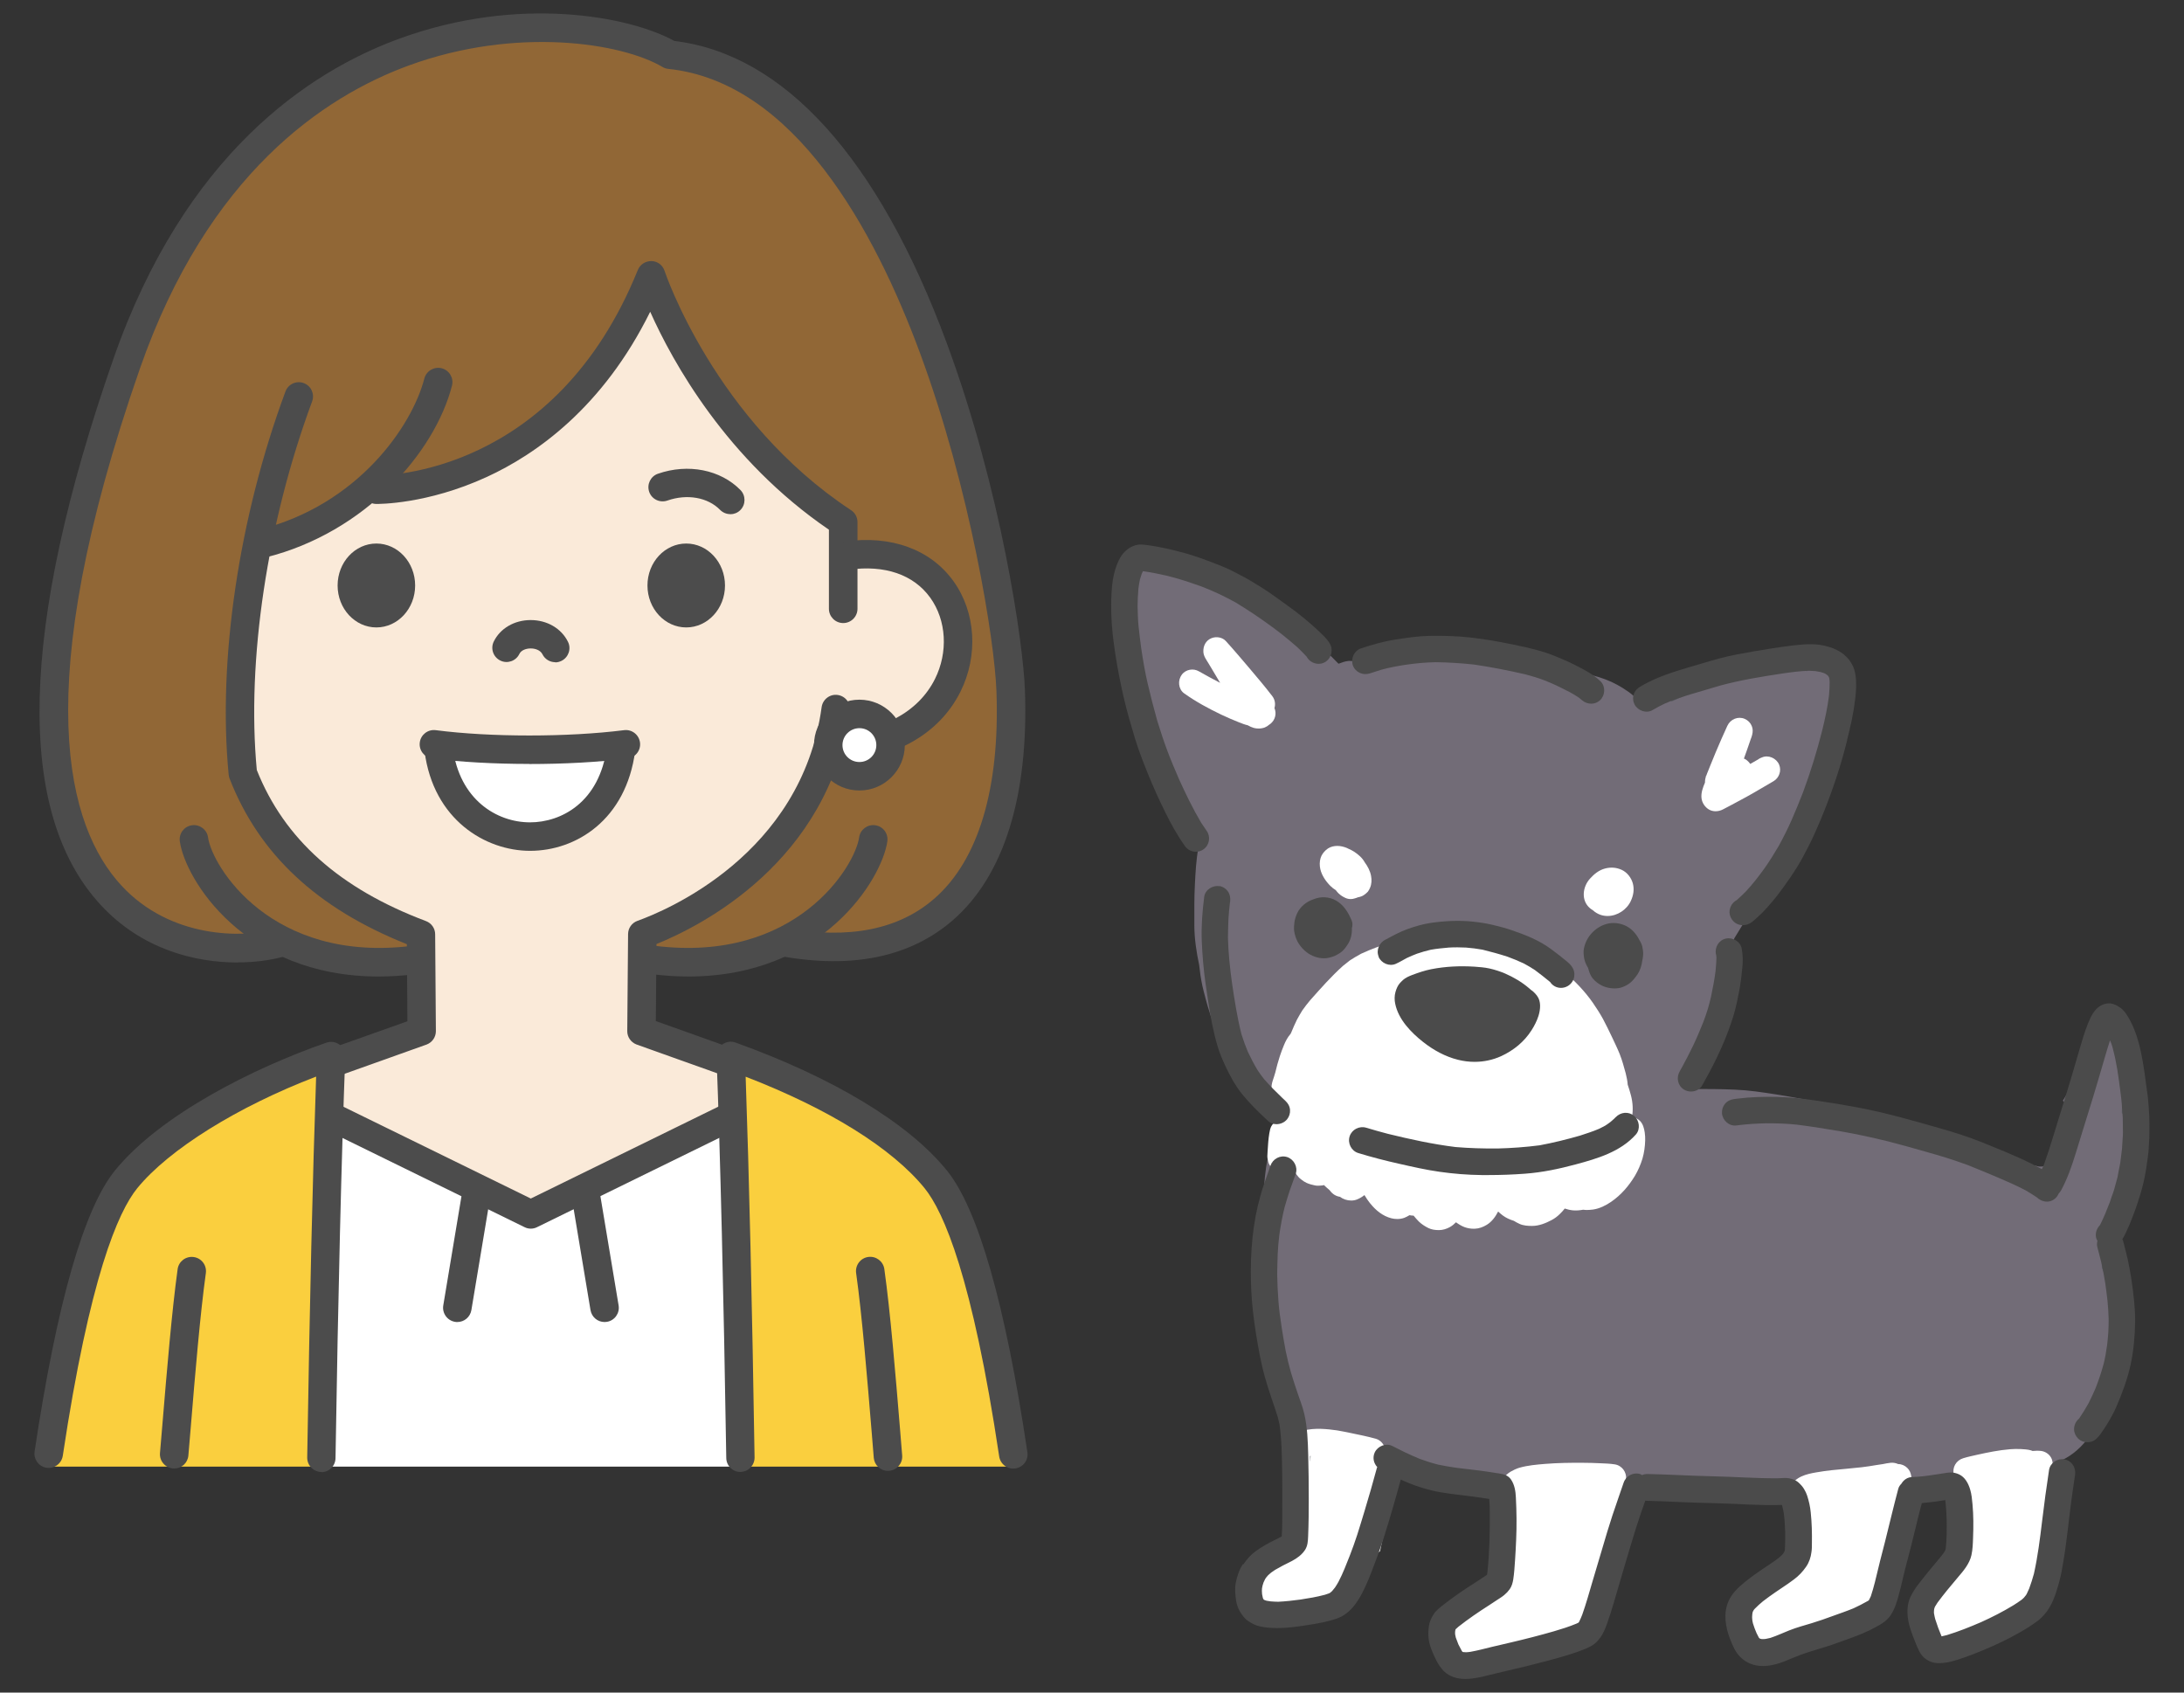 <?xml version="1.0" encoding="UTF-8"?><svg id="_レイヤー_23" xmlns="http://www.w3.org/2000/svg" width="240" height="186" viewBox="0 0 240 186"><rect x="0" y="0" width="240" height="186" fill="#333333" stroke="none"/><defs><style>.cls-1{fill:#faead9;}.cls-2{fill:#5a5c62;}.cls-3{fill:#fff;}.cls-4{fill:#4c4c4c;}.cls-5{fill:#916736;}.cls-6{fill:#facf3e;}.cls-7{fill:#4b4b4b;}.cls-8{fill:#726c77;}</style></defs><path class="cls-1" d="M80.42,116.88l-9.76-3.39-.08-10.7c10.91-4.33,17.43-11.68,20.88-20.57,20.87-.91,15.91-24.64,1.2-20.9v-3.85s-14.07-8.32-21.09-26.7c-7.41,18.03-21.68,22.73-30.89,23.16-2.09,1.7-5.82,4.43-12.09,6-3.22,12.78-1.91,25.04-1.91,25.04,2.46,7.69,9.94,14.48,19.72,17.74v10.61l-9.98,3.48.09,5.91,21.83,10.69,22.26-10.69-.17-5.83Z"/><path class="cls-5" d="M70.3,105.17l-.02-2.51c11.2-3.83,17.54-11,20.88-20.44,20.48-.12,16.48-24.47,1.44-21.08v-3.68s-14.35-8.5-21.04-26.67c-7.37,17.68-23.49,23.82-30.8,22.79-2.09,1.7-6.13,4.96-12.39,6.52-2.87,8.48-1.59,25.03-1.59,25.03,2.26,7.74,9.96,14.39,19.48,17.65v2.64s-8.69,1.5-15.34-1.76c-8.87,2.48-39.15.02-16.91-63.74C28.7-2.25,64.49.82,73.41,6.11c27.64,2.87,37.34,59.73,37.7,69.89.74,20.47-7.57,30.36-25.23,27.64-8.09,3.62-15.58,1.54-15.58,1.54Z"/><path class="cls-3" d="M81.37,161.17h-45.93c.18-14.02.43-27.12.8-38.59l22.17,10.88,22.18-10.96c.37,11.49.61,24.62.78,38.67Z"/><path class="cls-6" d="M36.48,116.14c-.47,12.68-.81,27.99-1.06,45.03H5.47c2.18-15.92,5-27.2,8.49-31.48,4.33-5.32,13.57-10.43,22.52-13.55Z"/><path class="cls-6" d="M111.4,161.17h-29.95c-.26-17.03-.59-32.35-1.07-45.03,8.95,3.11,18.19,8.23,22.52,13.55,3.49,4.28,6.31,15.56,8.49,31.48Z"/><path class="cls-3" d="M48.34,81.73c4.79,1.06,15.48.76,19.74.08-.61,13.61-19.16,13.55-19.74-.08Z"/><path class="cls-4" d="M41.59,107.31c-14.76,0-21.25-10.72-21.83-14.85-.12-.86.47-1.65,1.33-1.77.85-.12,1.65.47,1.77,1.33.45,3.19,6.93,13.84,22.42,11.92.86-.11,1.64.5,1.75,1.36s-.5,1.64-1.36,1.75c-1.42.18-2.78.26-4.07.26Z"/><path class="cls-4" d="M92.66,68.47c-.86,0-1.57-.7-1.57-1.57v-8.69c-11.25-7.68-17.18-18.44-19.64-23.95-5.18,10.49-12.5,15.65-17.97,18.16-6.58,3.02-11.92,2.96-12.14,2.96-.86-.01-1.55-.73-1.54-1.59.01-.86.73-1.54,1.59-1.54.81.01,19.59-.02,28.7-22.58.25-.61.85-.99,1.51-.98.66.02,1.23.45,1.43,1.08.05.16,5.52,16.44,20.5,26.3.44.29.7.78.7,1.31v9.52c0,.86-.7,1.57-1.57,1.57Z"/><path class="cls-4" d="M26.09,105.77c-4.6,0-10.49-1.41-15.03-6.33-9.4-10.18-8.93-30.36,1.39-59.97C20.29,16.99,33.87,7.91,43.88,4.25c13.16-4.81,25.34-2.45,30.22.25,12.08,1.44,22.43,12.91,29.93,33.18,5.99,16.17,8.41,32.98,8.6,38.16.42,11.68-2.32,20.42-7.93,25.29-4.65,4.03-10.99,5.36-18.86,3.95-.85-.15-1.42-.97-1.26-1.82.15-.85.96-1.42,1.82-1.26,6.89,1.24,12.36.15,16.25-3.23,4.87-4.22,7.24-12.11,6.85-22.81-.2-5.59-2.88-22.25-8.41-37.19-4.97-13.44-13.81-29.76-27.65-31.2-.22-.02-.44-.09-.64-.21-4.49-2.66-16.09-4.47-27.86-.17-9.38,3.43-22.12,11.98-29.56,33.3-12.35,35.41-7.93,50.44-2.05,56.81,5.44,5.9,13.39,5.75,16.84,4.85.84-.22,1.69.28,1.91,1.12.22.84-.28,1.69-1.12,1.91-1.28.34-2.98.58-4.89.58Z"/><path class="cls-4" d="M75.67,107.31c-1.29,0-2.65-.08-4.07-.26-.86-.11-1.47-.89-1.36-1.75.11-.86.89-1.47,1.75-1.36,15.49,1.92,21.97-8.74,22.42-11.92.12-.86.92-1.45,1.77-1.33.86.12,1.45.91,1.33,1.77-.59,4.12-7.08,14.85-21.84,14.85Z"/><path class="cls-4" d="M28.84,61.3c-.7,0-1.34-.47-1.52-1.19-.21-.84.3-1.69,1.14-1.9,10.9-2.72,16.83-11.42,18.17-16.61.22-.84,1.07-1.34,1.91-1.13.84.22,1.34,1.07,1.13,1.91-1.88,7.31-9.5,16.13-20.44,18.87-.13.03-.25.05-.38.05Z"/><path class="cls-4" d="M36.58,118.37c-.63,0-1.22-.38-1.46-1-.31-.81.09-1.71.89-2.02.25-.1,1.98-.71,4.79-1.71,1.37-.49,2.96-1.05,3.97-1.41l-.06-8.47c-9.88-3.94-16.25-9.9-19.48-18.2-.05-.13-.09-.27-.1-.42-1.22-12.53,1.11-28.28,6.24-42.12.3-.81,1.2-1.22,2.01-.92.81.3,1.22,1.2.92,2.01-4.94,13.34-7.21,28.47-6.08,40.51,3.02,7.6,9.11,13.03,18.59,16.6.61.23,1.01.81,1.01,1.45l.08,10.64c0,.65-.39,1.23-1,1.47-.26.1-2.09.75-5.07,1.81-2.1.75-4.48,1.59-4.71,1.68-.19.07-.38.11-.57.11Z"/><path class="cls-4" d="M80.08,118.31c-.19,0-.38-.03-.57-.11-.22-.09-2.61-.94-4.72-1.69-3.15-1.12-4.66-1.66-4.87-1.74-.6-.24-1-.82-.99-1.47l.09-10.65c0-.66.42-1.24,1.04-1.46,2.99-1.07,18.02-7.23,20.23-23.48.12-.86.91-1.46,1.76-1.34.86.12,1.46.91,1.34,1.76-2.26,16.6-16.44,23.67-21.25,25.61l-.07,8.47c.97.35,2.47.88,3.77,1.34,3.12,1.11,4.61,1.64,4.81,1.72.8.32,1.2,1.22.89,2.03-.24.62-.83.99-1.46.99Z"/><path class="cls-4" d="M91.59,83.69c-.85,0-1.55-.68-1.56-1.54-.02-.86.67-1.58,1.54-1.59,5.26-.1,9.33-2.26,11.17-5.94,1.47-2.94,1.27-6.45-.51-8.93-1.83-2.55-5.01-3.64-8.95-3.08-.85.12-1.65-.47-1.77-1.33-.12-.86.47-1.65,1.33-1.77,5.07-.72,9.42.86,11.93,4.35,2.46,3.41,2.76,8.18.77,12.16-2.38,4.76-7.45,7.55-13.91,7.67,0,0-.02,0-.03,0Z"/><path class="cls-3" d="M97.87,81.88c0,1.89-1.53,3.42-3.42,3.42s-3.42-1.53-3.42-3.42,1.53-3.42,3.42-3.42,3.42,1.53,3.42,3.42Z"/><path class="cls-4" d="M94.44,86.87c-2.75,0-4.99-2.24-4.99-4.99s2.24-4.99,4.99-4.99,4.99,2.24,4.99,4.99-2.24,4.99-4.99,4.99ZM94.44,80.02c-1.02,0-1.86.83-1.86,1.86s.83,1.86,1.86,1.86,1.86-.83,1.86-1.86-.83-1.86-1.86-1.86Z"/><path class="cls-4" d="M19.14,161.37s-.09,0-.13,0c-.86-.07-1.5-.83-1.43-1.69l.26-3.07c.49-5.9,1.05-12.58,1.68-17.14.12-.86.91-1.45,1.77-1.33.86.12,1.45.91,1.33,1.77-.62,4.48-1.18,11.11-1.66,16.97l-.26,3.07c-.07.82-.75,1.43-1.56,1.43Z"/><path class="cls-4" d="M58.34,135.02c-.24,0-.47-.05-.69-.16l-22-10.78c-.78-.38-1.1-1.32-.72-2.09.38-.78,1.32-1.1,2.09-.72l21.31,10.44,21.31-10.44c.78-.38,1.71-.06,2.09.72.38.78.06,1.71-.72,2.09l-22,10.78c-.22.11-.45.16-.69.16Z"/><path class="cls-4" d="M50.26,145.28c-.09,0-.17,0-.26-.02-.85-.14-1.43-.95-1.29-1.8l2-12c.14-.85.95-1.43,1.8-1.29.85.14,1.43.95,1.29,1.8l-2,12c-.13.77-.79,1.31-1.54,1.31Z"/><path class="cls-4" d="M66.43,145.28c-.75,0-1.41-.54-1.54-1.31l-2-12c-.14-.85.43-1.66,1.29-1.8.85-.14,1.66.43,1.8,1.29l2,12c.14.85-.43,1.66-1.29,1.8-.09.01-.17.02-.26.02Z"/><path class="cls-4" d="M35.33,161.76s-.02,0-.03,0c-.86-.01-1.55-.73-1.54-1.59.27-16.89.6-30.95.98-41.86-8.6,3.29-16.17,7.99-19.66,12.27-2.1,2.58-5.23,9.78-8.18,29.4-.13.85-.92,1.44-1.78,1.32-.85-.13-1.44-.93-1.32-1.78,2.45-16.32,5.43-26.72,8.85-30.91,4.99-6.13,15.27-11.27,23.22-14.03.49-.17,1.03-.09,1.44.22.42.31.65.8.63,1.32-.42,11.19-.78,26.03-1.07,44.12-.01.86-.71,1.54-1.56,1.54Z"/><path class="cls-4" d="M81.37,161.76c-.85,0-1.55-.68-1.56-1.54-.29-18.13-.65-32.97-1.07-44.12-.02-.52.22-1.01.64-1.32.42-.31.96-.39,1.45-.21,10.74,3.86,18.98,8.84,23.2,14.03,3.44,4.22,6.43,14.65,8.87,30.99.13.86-.46,1.65-1.32,1.78-.85.13-1.65-.46-1.78-1.32-2.94-19.66-6.09-26.88-8.2-29.48-3.59-4.41-10.53-8.72-19.66-12.25.38,10.87.71,24.93.98,41.84.01.86-.68,1.58-1.54,1.59,0,0-.02,0-.03,0Z"/><path class="cls-4" d="M97.58,161.64c-.81,0-1.49-.62-1.56-1.43l-.23-2.82c-.5-6.03-1.06-12.87-1.71-17.49-.12-.86.48-1.65,1.33-1.77.86-.12,1.65.48,1.77,1.33.66,4.7,1.23,11.59,1.73,17.66l.23,2.82c.07.86-.57,1.62-1.43,1.69-.04,0-.09,0-.13,0Z"/><path class="cls-4" d="M80.25,56.5c-.41,0-.81-.16-1.12-.47-1.35-1.38-3.63-1.78-5.8-1.02-.82.28-1.71-.15-1.99-.96-.28-.82.15-1.71.96-1.99,3.31-1.15,6.87-.45,9.07,1.79.6.62.59,1.61-.02,2.21-.3.3-.7.45-1.09.45Z"/><path class="cls-4" d="M45.62,64.34c0,2.55-1.91,4.61-4.26,4.61s-4.26-2.06-4.26-4.61,1.91-4.61,4.26-4.61,4.26,2.06,4.26,4.61Z"/><path class="cls-4" d="M71.15,64.34c0,2.55,1.91,4.61,4.26,4.61s4.26-2.06,4.26-4.61-1.91-4.61-4.26-4.61-4.26,2.06-4.26,4.61Z"/><path class="cls-4" d="M61.01,72.77c-.57,0-1.13-.32-1.4-.87-.24-.48-.85-.65-1.31-.64-.43,0-1.02.16-1.23.61-.38.78-1.32,1.1-2.09.72-.78-.38-1.1-1.32-.72-2.09.71-1.45,2.26-2.35,4.03-2.36h.02c1.8,0,3.37.91,4.1,2.38.39.77.07,1.71-.7,2.1-.22.11-.46.17-.7.17Z"/><path class="cls-4" d="M58.17,83.95c-3.79,0-7.57-.2-10.69-.61-.86-.11-1.46-.9-1.35-1.75.11-.86.9-1.46,1.75-1.35,6.01.78,14.52.78,20.7,0,.86-.11,1.64.5,1.75,1.36.11.86-.5,1.64-1.36,1.75-3.21.41-7.02.61-10.81.61Z"/><path class="cls-4" d="M58.26,93.5h-.01c-4.9,0-10.62-3.42-11.59-10.91-.11-.86.49-1.64,1.35-1.75.85-.11,1.64.49,1.75,1.35.73,5.65,4.79,8.18,8.49,8.18h0c3.39,0,7.63-2.16,8.44-8.26.11-.86.9-1.46,1.76-1.35.86.11,1.46.9,1.35,1.76-1,7.59-6.51,10.98-11.54,10.98Z"/><path class="cls-2" d="M161.08,183.31c.69,0,1.4-.17,2.25-.38.7-.17,1.4-.35,2.1-.51,1.48-.34,2.95-.7,4.42-1.09,1.34-.36,2.73-.73,4.01-1.27.17-.07.34-.15.5-.24.17-.09.32-.24.51-.48.29-.37.49-.88.65-1.34.24-.69.47-1.38.68-2.08l.1-.32c.4-1.39.81-2.78,1.22-4.17l.27-.92c.3-1,.6-2.01.91-3.01.29-.9.59-1.79.9-2.68l.11-.31c.17-.49.63-.82,1.14-.82.04,0,.07,0,.11,0,.04,0,.07,0,.11.02,1.15.03,2.3.08,3.45.13h.14c1.35.07,2.71.1,4.06.14.84.02,1.68.06,2.52.1,1.15.05,2.34.11,3.49.11.36,0,.73,0,1.1-.02.01,0,.03,0,.04,0,.5,0,.95.31,1.13.78l.06.18c.1.38.16.67.21.97.09.68.14,1.35.16,2.21,0,.68.01,1.35-.03,2.01,0,.03-.01.12-.02.15,0,.05-.02.11-.03.16-.02.08-.04.15-.06.22-.02.05-.08.18-.1.23-.08.15-.14.24-.2.32-.12.15-.19.24-.26.32-.16.16-.28.27-.41.38-.51.41-1.03.75-1.55,1.09l-.49.32c-.53.36-1.16.8-1.76,1.29-.69.57-1.21,1.07-1.46,1.68-.36.85-.28,1.92.22,3.2.13.33.26.65.43.96.25.48.63.84,1.1,1.05.28.12.61.18.97.18s.75-.06,1.17-.17c.46-.12.91-.32,1.4-.52l.19-.08c.68-.29,1.34-.53,2.02-.74l.59-.18c.91-.28,1.77-.54,2.63-.85l.72-.26c.83-.3,1.61-.58,2.35-.93.4-.19.79-.4,1.18-.62.29-.17.51-.34.7-.57.08-.1.19-.29.26-.43.08-.16.17-.32.22-.49.32-.91.53-1.84.77-2.83l.23-.94c.11-.45.58-2.25.7-2.71l.65-2.64c.17-.67.34-1.34.52-2.01.13-.49.56-.85,1.07-.9.78-.07,1.59-.17,2.49-.32.07-.01.13-.02.19-.02.27,0,.52.09.74.25.27.2.44.5.47.84l-.02-.12c.12.86.16,1.58.18,2.43,0,1.01,0,2.07-.1,3.12-.02.15-.04.25-.05.35,0,.06-.03.14-.05.19-.02.05-.04.1-.06.14-.02.03-.08.16-.09.19-.07.11-.14.22-.21.33-.33.45-.65.82-.96,1.19-.17.2-.34.4-.51.61-.47.58-.94,1.16-1.39,1.75-.28.36-.51.73-.7,1.11-.19.39-.26.96-.18,1.6.09.74.4,1.54.7,2.31.16.4.3.72.45,1.02.18.35.53.58.94.61.07,0,.13,0,.19,0,.7,0,1.48-.26,2.17-.5,1.24-.43,2.56-.97,4.15-1.72.56-.26,1.15-.57,1.9-1,.69-.39,1.27-.76,1.77-1.13.43-.31.79-.72,1.07-1.2.23-.39.44-.87.6-1.4.27-.86.45-1.51.57-2.13.34-1.8.57-3.67.78-5.49.13-1.11.27-2.22.43-3.33.09-.59.18-1.19.27-1.78.02-.11-.03-.24-.13-.29-.02,0-.03,0-.05,0-.56,0-1.06-.39-1.18-.94-.13-.55.14-1.11.64-1.36.74-.36,1.43-.92,2.05-1.65.23-.27.57-.43.92-.43.06,0,.12,0,.19.01l.12.02s.14-.05.37-.36c.24-.32.46-.66.67-1.01.4-.64.72-1.25.97-1.83.72-1.65,1.19-3.04,1.48-4.35.3-1.38.46-2.87.48-4.55.02-1.47-.19-2.98-.39-4.4-.11-.72-.24-1.44-.4-2.15-.08-.37-.18-.74-.28-1.11-.06-.25-.13-.49-.19-.74-.02-.05-.05-.1-.06-.12-.14-.35-.12-.74.07-1.07.02-.04.06-.09.08-.13.17-.29.35-.7.55-1.14l.11-.26c.1-.22.19-.46.27-.69l.15-.38c.14-.36.27-.72.39-1.09.5-1.46.85-2.92,1.02-4.36l.06-.46c.04-.26.08-.52.09-.77l.08-1.41c.02-.27.01-.54,0-.81v-.51c0-.29,0-.59-.02-.88l-.04-.54c-.03-.52-.07-1.04-.13-1.56-.1-.83-.21-1.66-.33-2.49-.23-1.55-.48-3.05-1.03-4.45-.11-.29-.23-.57-.38-.84-.29-.55-.51-.95-.83-1.14-.2-.12-.33-.19-.43-.2,0,0,0,0-.01,0-.11,0-.21.03-.29.07-.38.2-.65.71-.92,1.41-.35.86-.62,1.8-.88,2.71l-.72,2.5c-.22.77-.45,1.51-.68,2.24l-.16.51c-.02.08-.05.15-.09.22,0,.09-.03.18-.06.28,0,0-.71,2.32-.87,2.85-.42,1.37-.85,2.8-1.35,4.18-.02.04-.07.16-.09.2-.17.34-.49.61-.86.69-.21.04-.41.07-.6.07s-.39-.02-.57-.07c-.18,0-.37-.05-.54-.14l-.21-.11c-.41-.22-.83-.44-1.25-.63-1.25-.56-2.62-1.13-4.32-1.81-1.22-.49-2.59-.94-4.31-1.44l-.45-.13c-1.36-.39-2.71-.78-4.08-1.14-1.24-.32-2.86-.73-4.49-1.03-1.4-.26-2.88-.5-4.4-.73-.55-.08-1.11-.15-1.66-.21l-.69-.13c-1.49-.28-2.99-.52-4.46-.71-1.38-.18-2.77-.23-4.45-.25h-1.66c-.53,0-.99-.34-1.15-.84-.16-.5.02-1.05.44-1.36,1.21-2.07,2.12-3.97,2.8-5.79.19-.52.38-1.03.53-1.55.14-.46.27-.93.36-1.4l.09-.45c.09-.4.17-.8.24-1.21.1-.61.18-1.26.26-2.12.06-.61.04-1.16-.06-1.7,0,0-.04-.05-.13-.09-.49-.22-.78-.74-.7-1.28,0,0,.02-.13.02-.14.03-.16.09-.33.17-.47l.9-1.46c.22-.36.61-.58,1.04-.58.01,0,.03,0,.05,0,.22-.05.48-.28.63-.43l.18-.17c.28-.24.54-.51.79-.78.51-.55.96-1.08,1.35-1.61.87-1.16,1.78-2.42,2.52-3.79.36-.67.72-1.34,1.04-2.03.33-.71.64-1.44.95-2.17.57-1.36,1.11-2.8,1.6-4.29.41-1.21.79-2.54,1.2-4.17.32-1.27.68-2.77.86-4.3.09-.74.16-1.61.04-2.4-.08-.54-.32-.99-.71-1.37-.4-.39-.97-.65-1.77-.84-.38-.09-.81-.13-1.3-.13-.62,0-1.26.07-1.91.15-.74.09-1.47.19-2.2.31-1.25.2-2.49.41-3.73.64-1.23.23-2.42.58-3.64.94l-.95.28c-2.02.59-3.92,1.15-5.62,2.17-.08.05-.12.09-.14.12,0,.04,0,.07,0,.09-.07.43-.37.8-.78.95-.14.05-.28.07-.42.07-.29,0-.57-.1-.79-.29-.51-.44-1.05-.81-1.59-1.11-.7-.38-1.47-.68-2.37-.91-.14-.04-.27-.1-.39-.18-.52-.37-1.12-.68-1.74-1-.69-.36-1.42-.67-2.1-.95-1.42-.59-2.96-.93-4.42-1.23-1.27-.26-2.95-.58-4.65-.77-1.13-.12-2.29-.18-3.57-.18-.3,0-.6,0-.9.01-1.17.02-2.37.21-3.53.39-1.32.21-2.59.6-3.56.92-.05.02-.11.12-.11.23,0,.35-.15.69-.41.92-.22.2-.51.3-.8.3-.05,0-.11,0-.17-.01l-.18-.03c-.17.01-.42.11-.72.23-.14.06-.3.08-.44.08-.32,0-.63-.13-.87-.36l-.71-.72s-.15-.13-.17-.15c-.35-.34-.47-.86-.29-1.32.03-.08.05-.15.04-.19,0-.03-.06-.11-.16-.25-.15-.22-.4-.46-.64-.68l-.14-.13c-.26-.25-.52-.5-.79-.73-.67-.58-1.19-1.01-1.7-1.39-.71-.53-1.42-1.05-2.14-1.56-.53-.38-1.07-.76-1.63-1.1l-1.2-.73c-.21-.13-.44-.25-.66-.37l-.36-.19c-.53-.28-1.15-.61-1.78-.86-1.41-.57-2.93-1.16-4.47-1.55-.76-.2-1.46-.37-2.16-.5-.34-.06-.67-.12-1.01-.17l-.14-.02c-.25-.04-.51-.08-.77-.08-.14,0-.24.02-.32.05-.14.06-.21.09-.28.13-.12.08-.21.16-.31.24-.15.13-.31.37-.44.65-.32.68-.53,1.49-.63,2.48-.1,1-.09,2-.07,2.85.04,1.54.25,3.06.47,4.48.22,1.45.51,2.93.88,4.51.34,1.47.76,2.91,1.17,4.26.41,1.36.94,2.69,1.49,4.04.5,1.23,1.08,2.51,1.78,3.93.73,1.49,1.4,2.64,2.11,3.62.07.09.18.1.21.1.07-.01.14-.02.21-.02.32,0,.63.12.86.34.28.27.42.65.36,1.04-.19,1.21-.27,2.43-.32,3.47-.07,1.51-.06,3.08-.05,4.47,0,1.21.17,2.5.5,4.05.01.04.02.09.02.14.07.76.18,1.47.32,2.15.06.29.14.58.21.86l.09.35c.16.62.32,1.14.49,1.67.02.05.03.11.04.16l.06.37c.05.27.09.55.15.82.17.82.35,1.56.56,2.26.19.62.45,1.28.79,2.02.6,1.29,1.14,2.19,1.75,2.94.84,1.03,1.81,1.96,2.73,2.81.43.1.79.41.91.84.12.42.02.87-.29,1.19-.18.57-.23,1.14-.26,1.62l-.08,1.12c.03.16.04.43,0,.6-.06.23-.1.47-.14.71-.08.55-.13,1.1-.17,1.65,0,.1-.03.2-.06.3l-.09.27c-.23.69-.43,1.41-.62,2.19-.33,1.38-.54,2.83-.65,4.45-.1,1.39-.11,2.86-.04,4.5.06,1.33.21,2.76.49,4.51.24,1.55.52,3.2.97,4.8.24.85.53,1.69.81,2.53.2.6.41,1.21.6,1.81.09.34.16.65.22.95.26,1.8.28,3.54.31,5.23,0,0,0,.45,0,.47.01,1.2.02,2.4,0,3.6v.59c0,.9-.01,1.79-.07,2.69-.02.41-.26.79-.62.99-.28.15-.56.3-.84.44-.34.17-.69.34-1.01.54-.3.18-.6.37-.88.57-.37.27-.73.65-1.05,1.13-.27.41-.47.95-.6,1.6-.1.49-.04,1.04.05,1.56.06.42.27.83.62,1.25.11.13.37.27.61.4.1.06.34.16.81.23.41.06.83.09,1.29.09.97,0,1.96-.13,2.89-.28.66-.1,1.32-.2,1.97-.35.33-.07.66-.15.98-.25.16-.05.32-.11.48-.17.24-.1.48-.26.78-.53.36-.32.67-.79.94-1.24.18-.3.33-.61.48-.93l.1-.2c.19-.4.35-.82.52-1.23l.09-.24c.29-.73.56-1.47.83-2.22.02-.05.03-.09.06-.13.01-.05.03-.11.04-.14l.1-.28c.1-.27.19-.55.28-.82.62-1.94,1.23-4.04,1.88-6.41.09-.34.33-.63.65-.78.16-.08.34-.12.52-.12s.34.04.5.11l.23.1c.13.06.26.12.4.18,1.21.5,2.32.83,3.41,1.01.8.14,1.61.23,2.41.33l1.05.13c.43.06.86.12,1.28.19l.6.09c.56.08.98.54,1.03,1.1.04.48.05.97.06,1.45.02,2.7-.06,4.86-.27,6.82-.02.14-.03.25-.05.36-.05.32-.23.6-.49.78-.12.08-.51.35-.51.35-.31.21-.61.41-.92.61l-.14.09c-.54.35-1.07.69-1.59,1.06-.56.4-1.12.8-1.65,1.22-.32.26-.62.49-.73.69-.19.31-.29.56-.32.77-.06.37-.07.67-.05.97.05.68.38,1.42.74,2.12.2.39.4.68.61.88.42.41,1.04.5,1.48.5h.02Z"/><path class="cls-8" d="M123.73,70.15c-.04-.31-.08-.62-.1-.94-.01-.28,0-.56.03-.84.06-.58.53-1.05,1.08-1.19-.11-.38-.21-.76-.32-1.14-.1-.36-.2-.72-.29-1.08-.1-.4-.21-.82-.16-1.23.1-.7.64-1.28,1.31-1.47.86-.24,1.79-.08,2.63.2,1.05.36,2.02.85,2.96,1.42.37.04.74.11,1.11.19.8.16,1.58.41,2.35.69,1.55.55,3.02,1.26,4.46,2.06,1.35.75,2.66,1.6,3.95,2.46,1.29.86,2.53,1.83,3.63,2.93.24.24.48.49.72.73.37-.14.73-.28,1.13-.31.41-.03.8.07,1.11.31.12-.02.24-.03.36-.05.33-.04.66-.08.98-.11,0,0,.01,0,.02,0,.19-.04.39-.07.58-.11.44-.14.9-.25,1.35-.33.05-.06.11-.11.17-.16.28-.21.58-.31.91-.4.53-.14,1.06-.23,1.59-.34,1.86-.38,3.81-.36,5.69-.15,2.08.24,4.16.73,6.06,1.62.27.13.53.27.8.41,1,.32,1.99.64,2.99.96.27-.35.69-.58,1.14-.57.45,0,.87.08,1.29.19.04,0,.09.01.13.02.55.08,1.1.17,1.64.3.93.24,1.84.57,2.68,1.03.86.47,1.69,1.03,2.36,1.75.02,0,.05-.01.07-.02.24-.11.49-.22.74-.31.73-.26,1.61-.45,2.33-.03.2.12.35.27.49.45.49-.22.98-.44,1.48-.63,0,0,.01,0,.02,0,.14-.34.41-.64.77-.8,1.01-.45,2.05-.82,3.09-1.18.13-.04.25-.08.38-.12.21-.42.62-.73,1.12-.82.64-.12,1.3-.13,1.96-.17.41-.02.83-.06,1.25-.04.46.02.93.03,1.39.12.27.06.53.16.77.29.53-.18,1.09-.36,1.66-.27.31.05.67.11.94.29,0,0,.01,0,.02.01.27-.32.7-.51,1.12-.52.93-.01,1.85.72,2.2,1.56.41.97.3,2.02.06,3.02-.32,1.39-.84,2.72-1.4,4.03-.77,1.81-1.58,3.6-2.35,5.4-.59,1.39-1.12,2.8-1.67,4.21-.28.72-.56,1.44-.85,2.15-.29.73-.58,1.46-.91,2.17-.35.73-.68,1.47-1.08,2.17-.38.68-.77,1.35-1.17,2.02-.41.68-.82,1.36-1.24,2.03-.2.32-.4.65-.6.98-.03.05-.06.1-.09.15-.14.97-.35,1.93-.54,2.88-.16.82-.38,1.62-.58,2.43-.11.45-.28.89-.42,1.32-.13.39-.29.77-.44,1.15-.13.33-.3.65-.46.97-.2.4-.4.79-.63,1.17-.1.16-.24.29-.38.4-.21.8-.42,1.61-.65,2.41-.36,1.27-.73,2.54-1.14,3.81,1-.01,2-.01,3,0,1.53.02,3.07.06,4.59.26,1.52.2,3.03.44,4.53.72.81.15,1.63.31,2.43.48.75.16,1.48.35,2.21.55,1.5.41,2.98.9,4.44,1.41,1.42.5,2.84,1.02,4.25,1.55,1.53.58,3.05,1.17,4.54,1.83.66.29,1.31.61,1.96.92.87.42,1.74.87,2.64,1.21.2.06.39.12.59.17.05,0,.11.02.16.02.02,0,.04,0,.05,0,.03-.03.06-.06.09-.09.1-.12.2-.24.29-.36.09.06.18.12.27.18.19.12.42.18.63.23.13.03.26.05.38.05.38,0,.75-.14,1.03-.42.1-.1.17-.2.24-.31.06.03.13.05.2.07.69.19,1.45-.17,1.73-.84.27-.65.48-1.33.71-1.99.2-.58.4-1.16.59-1.74.12-.31.26-.62.3-.95.03-.14.04-.27.05-.41,0-.19-.05-.37-.1-.56-.07-.28-.23-.52-.44-.7.11-.18.21-.35.32-.53.26-.46.51-.93.75-1.4.33-.76.63-1.52.92-2.29.13-.39.26-.78.39-1.17.1-.29.22-.58.36-.85.1-.2.2-.39.34-.57.16-.22.34-.38.56-.55.66-.49,1.53-.35,2.04.26.26.31.39.65.44,1.05.02.16.04.32.05.48.25,2.3.37,4.62.31,6.93.26.19.48.45.57.77.03.11.07.23.09.35.11.21.18.45.19.7.01.24.02.47.02.71,0,.12.02.24.02.36.04.76.05,1.52,0,2.28-.09,1.49-.39,2.97-.77,4.42-.3,1.15-.69,2.28-1.12,3.38-.23.58-.46,1.15-.69,1.73-.14.41-.29.82-.58,1.15,0,.05.02.1.02.16.03.34.05.68.06,1.01.31.71.58,1.44.82,2.18,1.02,3.19,1.23,6.61.35,9.85-.22.8-.48,1.58-.8,2.34-.11.26-.21.55-.34.81-.03.09-.08.17-.12.25.03.25.01.5-.06.77-.12.43-.33.85-.54,1.24-.22.39-.45.76-.72,1.12-.78,1.07-1.77,1.99-2.98,2.56-1.26.6-2.61,1.02-3.97,1.33-1.38.31-2.78.57-4.18.78-.67.1-1.35.15-2.02.19-.34.02-.68.04-1.02.06-.22,0-.44.03-.67.03s-.47-.02-.69-.09c-.38-.13-.71-.37-.89-.71-.25.03-.5.06-.75.08-.11.01-.22.01-.33.02,0,.01,0,.03-.01.04-.12.29-.34.49-.57.69-.24.22-.63.32-.93.42-.38.14-.77.27-1.16.37-.94.25-1.89.39-2.85.55-.62.1-1.25.14-1.87.21-.26.03-.52.04-.78.06-.35.02-.71.06-1.06.07-.79.03-1.57.05-2.36.05-.73,0-1.46-.03-2.19-.08-1.59-.1-3.18-.19-4.78-.23-1.58-.04-3.16-.18-4.69-.56-1.55-.39-3.05-.94-4.54-1.5,0,0,0,0,0,0-.13,0-.27,0-.4,0-.17.4-.52.76-.95.85-.76.16-1.51.3-2.28.38-.78.09-1.57.15-2.35.2-.78.04-1.56.07-2.34.07-.85,0-1.7-.03-2.55-.08-1.9-.13-3.77-.45-5.65-.76-.49-.08-.98-.17-1.46-.25-.66-.06-1.33-.12-1.99-.19-1.04-.12-2.12-.19-3.14-.45-.32-.08-.58-.29-.77-.54-.84-.11-1.68-.26-2.51-.47-.7-.18-1.39-.38-2.08-.59-.25-.08-.51-.16-.76-.24,0,.17-.03.34-.1.51-.2.5-.56.82-1.08.97-.16.04-.33.06-.5.06-.23,0-.46-.03-.68-.04-.49-.04-.98-.08-1.47-.13-1-.12-1.99-.34-2.94-.66-.55-.19-1.09-.38-1.62-.62-.48-.22-.96-.47-1.41-.74-.43-.26-.87-.53-1.29-.82-.24-.16-.47-.33-.69-.5-.13-.1-.24-.21-.33-.34-.32-.24-.62-.5-.91-.78-.57-.55-.55-1.51,0-2.06.04-.04.09-.06.14-.09-.58-1.28-1.09-2.59-1.54-3.92-.32-.93-.61-1.86-.88-2.8-.73-.08-1.28-.68-1.3-1.42-.06-1.73-.1-3.45-.12-5.18-.19-1.34-.3-2.71-.29-4.07,0-1.58.09-3.18.37-4.74.14-.79.32-1.57.5-2.35.05-.74.12-1.48.23-2.22.18-1.15.57-2.28.99-3.37.04-.15.07-.29.11-.44.11-.4.23-.78.36-1.17-.46-.4-.92-.8-1.37-1.23-.49-.47-.95-.97-1.39-1.48-.06-.07-.11-.14-.17-.21-.49-.07-.93-.38-1.16-.86-.42-.91-.84-1.83-1.24-2.75-1.2-2.22-2.16-4.59-2.8-7.04-.01-.03-.01-.06-.02-.09-.11-.42-.23-.84-.32-1.27-.16-.75-.27-1.51-.35-2.28-.3-1.42-.52-2.85-.53-4.3,0-1.51-.02-3.03.06-4.54.07-1.37.14-2.72.39-4.07.08-.41.17-.81.27-1.21-.26-.44-.51-.88-.76-1.32-.23-.41-.46-.81-.67-1.23-.31-.61-.61-1.23-.92-1.84-.33-.67-.61-1.35-.9-2.04-.28-.66-.55-1.32-.8-1.99-.11-.29-.22-.57-.33-.86,0-.01-.01-.03-.02-.04-.15-.31-.29-.63-.44-.95-.27-.6-.54-1.2-.8-1.81-.23-.54-.43-1.08-.63-1.63-.18-.48-.36-.95-.51-1.44-.2-.68-.41-1.36-.61-2.03-.07-.23-.11-.47-.16-.7-.01-.05-.02-.1-.04-.16-.29-.86-.57-1.73-.84-2.6-.12-.39-.05-.79.15-1.12Z"/><path class="cls-7" d="M162.56,109.19c.18.03.36.05.54.09.33.09.66.2.98.31.24.1.47.2.7.32.32.18.64.38.94.59.17.13.35.26.51.4,0,0,0,.01,0,.02-.06.13-.12.26-.18.39-.12.21-.24.41-.37.6-.11.15-.23.3-.36.44-.12.11-.23.22-.36.33-.17.14-.35.26-.54.39-.16.09-.32.18-.49.27-.22.1-.44.18-.66.26-.2.05-.39.1-.59.14-.14.02-.28.03-.41.04-.26,0-.52-.01-.78-.04-.17-.02-.33-.05-.49-.09-.23-.06-.46-.13-.69-.21-.31-.13-.62-.27-.92-.42-.3-.17-.59-.35-.87-.55-.33-.25-.64-.51-.96-.78-.26-.25-.51-.51-.75-.79-.1-.14-.21-.28-.3-.43-.08-.15-.17-.3-.24-.45-.02-.05-.04-.1-.06-.15.26-.1.52-.19.78-.28.42-.12.84-.22,1.27-.31.67-.1,1.35-.16,2.03-.19.76,0,1.51.03,2.26.1Z"/><path class="cls-7" d="M161.21,114.52c.24-.06.45-.17.64-.34.07.03.14.06.21.08.47.15.99.04,1.39-.25.07-.05.13-.1.19-.16.09.04.17.07.26.1.59.21,1.2-.04,1.56-.49h0c.39.09.77.09,1.13-.11.34-.18.57-.49.7-.85.14-.41.17-.82.08-1.25-.11-.48-.18-.99-.37-1.45-.15-.38-.32-.73-.64-1-.31-.26-.69-.34-1.09-.32-.2,0-.38.07-.55.16-.26-.08-.54-.1-.8-.04-.27.07-.51.2-.69.39-.06-.03-.12-.07-.19-.1-.35-.19-.77-.18-1.13-.03-.01-.02-.02-.03-.03-.05-.14-.21-.36-.35-.57-.48-.59-.39-1.34-.24-1.8.22-.58-.24-1.29-.08-1.69.42-.01.02-.03.04-.05.06-.03-.02-.06-.04-.1-.06-.21-.25-.5-.42-.83-.46-.56-.06-1.14,0-1.58.41-.4.38-.58.95-.45,1.48.14.63.72,1.09,1.36,1.12.04,0,.07,0,.1,0,.05.03.09.06.13.09.13.11.26.22.39.34.22.23.43.46.64.69.1.13.21.25.32.37.13.14.28.23.43.33.36.24.78.28,1.16.16.14.21.29.42.47.6.3.29.67.46,1.07.46.11,0,.22-.01.33-.04Z"/><path class="cls-3" d="M212.79,173c.36-.36.75-.69,1.13-1.03.1-.09.19-.19.29-.28.12-.26.23-.53.33-.8.05-.17.09-.34.13-.51.04-.25.07-.5.1-.74.05-.8.06-1.6.08-2.4.01-.45.03-.9.09-1.34.04-.32.1-.65.19-.96-.07-.82-.14-1.63-.2-2.45-.1-.14-.17-.29-.22-.45-.21-.78.26-1.56,1.02-1.79.52-.16,1.05-.27,1.58-.39.57-.13,1.13-.24,1.71-.35.62-.11,1.24-.2,1.86-.25.4-.03.79-.04,1.18-.02.36.02.76.04,1.11.14.07.02.13.05.19.07.32-.03.64-.04.96,0,.44.07.83.32,1.06.71.2.35.23.73.15,1.12-.06.25-.17.46-.31.63.35.23.61.6.66,1.03.05.37.07.73.04,1.1-.02.24-.04.48-.08.72-.05.31-.1.61-.15.92-.08.5-.19,1-.32,1.48-.06.24-.13.47-.19.7-.01.32-.04.67-.13.97-.08.25-.17.46-.31.66-.06.4-.13.81-.19,1.21-.05.27-.1.54-.15.81-.07.37-.13.74-.22,1.1-.21.83-.41,1.67-.71,2.48-.32.89-.74,1.74-1.46,2.38-.56.5-1.16.93-1.83,1.27-.73.37-1.46.75-2.22,1.04-.74.28-1.48.55-2.23.79-.32.1-.65.21-.98.3-.36.1-.76.21-1.15.21-.24,0-.47-.04-.69-.14-.4-.18-.73-.41-.97-.78-.19-.29-.33-.63-.38-.98-.29-.3-.52-.69-.6-1.07-.24-1.09.01-2.29.5-3.29.33-.68.8-1.29,1.33-1.82Z"/><path class="cls-3" d="M192,174.55c.65-.51,1.31-1,2-1.47.64-.43,1.32-.81,1.96-1.23.08-.05.15-.11.23-.17l.14-.13s.07-.09.11-.14c.02-.03.04-.07.06-.1.08-.18.16-.37.23-.56.05-.17.1-.33.14-.5.02-.16.04-.31.06-.47.04-.83,0-1.67-.04-2.5-.05-.53-.1-1.06-.16-1.6-.08-.75-.26-1.57.04-2.28.48-1.12,1.76-1.42,2.84-1.6.53-.09,1.06-.17,1.6-.23,1.12-.12,2.24-.2,3.36-.33.54-.06,1.08-.15,1.62-.24.24-.04.49-.07.73-.11.28-.06.55-.11.83-.14.29-.03.58.02.84.14.38,0,.74.16,1.01.43.24.23.36.52.42.84.11.55-.1,1.13-.24,1.66-.19.73-.38,1.47-.59,2.2-.42,1.53-.83,3.06-1.3,4.57-.26.82-.52,1.64-.81,2.45-.26.71-.59,1.43-1.01,2.06-.63.95-1.36,1.86-2.34,2.48-.8.51-1.69.84-2.57,1.19-.7.28-1.41.52-2.12.76-.76.27-1.52.54-2.29.76-.74.21-1.49.41-2.25.54-.39.07-.79.13-1.18.16-.37.04-.75.08-1.12.08-.11,0-.22,0-.33-.01-.14,0-.27-.02-.41-.05-.22-1-.43-1.99-.65-2.99-.07-.38-.13-.75-.3-1.09-.1-.21-.24-.39-.4-.53.24-.32.51-.63.8-.91.35-.33.71-.65,1.09-.95Z"/><path class="cls-3" d="M158.65,180.03c.18-.55.44-1.1.76-1.59.33-.5.68-.99,1.1-1.42.17-.18.35-.35.52-.53.65-.65,1.38-1.24,2.08-1.84.35-.31.7-.61,1.02-.95.05-.06.1-.11.15-.18.07-.11.13-.22.19-.33.03-.06.05-.13.08-.19.06-.19.11-.37.16-.56.07-.36.11-.71.14-1.07.06-1.1,0-2.2-.06-3.3-.05-.69-.11-1.39-.15-2.08-.04-.66-.08-1.31-.02-1.97.05-.53.21-1.14.56-1.56.24-.28.5-.55.83-.74.31-.18.63-.33.97-.43.92-.26,1.87-.34,2.83-.42,1.38-.11,2.76-.13,4.14-.12.63,0,1.26.02,1.89.05.53.02,1.07.04,1.59.12.79.11,1.35.85,1.25,1.64,0,.03-.01.07-.02.1,0,0,0,0,.01,0,.5.29.79.88.71,1.45-.16,1.14-.47,2.23-.77,3.34-.16.61-.33,1.23-.49,1.84-.4,1.51-.82,3.01-1.26,4.51-.2.69-.41,1.38-.62,2.06-.26.82-.5,1.65-.79,2.45-.14.39-.32.75-.59,1.07-.26.32-.6.54-.95.75-.63.36-1.37.56-2.08.72-.78.17-1.57.34-2.36.51-1.5.32-3,.58-4.5.85-.91.2-1.81.46-2.7.72-.24.07-.49.15-.73.21-.38.09-.74.16-1.13.17-.02,0-.03,0-.05,0-.23,0-.51-.07-.72-.16-.24-.1-.46-.28-.65-.46-.28-.28-.5-.72-.53-1.12-.02-.27-.05-.55,0-.82.05-.25.1-.5.18-.75Z"/><path class="cls-3" d="M137.65,173.52c.05-.19.1-.38.15-.57.06-.16.12-.31.19-.46.04-.08.09-.15.13-.23.07-.09.14-.18.21-.27.2-.21.41-.41.63-.6.4-.31.79-.61,1.2-.9.43-.32.83-.64,1.18-1.05.3-.35.48-.89.48-1.34,0-.28-.03-.52-.12-.79-.07-.22-.17-.42-.28-.62-.08-.14-.16-.28-.24-.41.06-.4.09-.8.12-1.2,0-.63,0-1.26-.03-1.89-.07-.96-.17-1.91-.23-2.87-.02-.38,0-.83.11-1.2.07-.21.14-.43.26-.61.13-.2.27-.37.43-.54.35-.37.91-.65,1.41-.77.63-.15,1.26-.2,1.91-.18.6.02,1.19.08,1.78.17.5.08,1,.19,1.5.29.91.19,1.82.37,2.72.62.51.14.89.55,1.02,1.04.52.1.99.47,1.15,1.03.22.8.03,1.64-.09,2.45-.14.94-.32,1.87-.52,2.8-.16.77-.33,1.55-.49,2.32-.19.91-.38,1.82-.58,2.73-.19.12-.36.29-.47.49-.72,1.27-1.37,2.58-2.09,3.86-.34.61-.69,1.21-1.03,1.82-.06.11-.13.22-.19.33-.32-.04-.64-.02-.97,0-.62.05-1.23.15-1.84.25-.88.15-1.75.32-2.63.5-1.45.29-2.92.5-4.4.62.34-.35.44-.82.46-1.29.02-.55-.21-1.07-.48-1.53,0,0,0,0,0-.01,0,0,0,0,0,0-.12-.2-.26-.38-.42-.55-.01-.1-.02-.19-.03-.28,0-.11,0-.23,0-.34.02-.27.06-.54.11-.81ZM146.6,175.42c.16-.15.31-.31.46-.47.14-.17.27-.34.39-.51.06-.09.11-.19.17-.29-.21.12-.44.19-.7.19h-.05c0,.1-.02.21-.04.31-.03.19-.1.37-.16.55-.03.1-.1.18-.15.27.02-.02.05-.04.08-.06ZM143.96,160.44c0,.06.01.12.02.18.01-.21.02-.42.04-.63-.02,0-.04.01-.06.02,0,0,0,0,0,0,0,.14,0,.29.01.43ZM143.95,160.01s0,0,0,0c0,0,0,0,0,0h0ZM143.32,169.64c.02-.18.03-.37.04-.55-.1.21-.21.42-.33.63.09-.03.19-.06.29-.08Z"/><path class="cls-3" d="M150.57,132.25c-.23-.29-.44-.6-.63-.92-.24.19-.5.35-.79.47-.21.09-.44.13-.67.13-.44,0-.89-.15-1.23-.41,0,0,0,0,0,0-.41-.06-.78-.27-1.06-.63-.02-.03-.05-.06-.08-.1-.21-.18-.42-.36-.62-.56-.06.01-.11.03-.17.04-.26.02-.54.06-.81,0-.32-.07-.62-.14-.93-.28-.23-.11-.43-.24-.62-.4-.37-.28-.62-.68-.8-1.1-.21.08-.43.13-.66.14-.07,0-.14,0-.2,0-.17.07-.35.1-.54.1-.13,0-.26-.02-.38-.05-.47-.13-.9-.53-1.02-1.02-.05-.22-.1-.44-.09-.66,0-.12.02-.25.02-.37.02-.25.03-.5.05-.76.04-.61.1-1.2.24-1.79.09-.35.32-.65.63-.84-.08-.65-.1-1.3-.1-1.96h0c0-.12.04-.23.07-.34,0,0,0,0-.01-.01-.1-.17-.15-.34-.18-.52-.06-.08-.12-.18-.16-.28-.13-.3-.12-.6-.08-.92.04-.29.16-.6.25-.88.05-.15.09-.3.14-.46.14-.61.31-1.21.5-1.8.13-.41.29-.81.45-1.21.18-.44.41-.88.72-1.23.02-.04.04-.09.07-.13.2-.48.4-.96.63-1.42.19-.36.39-.7.6-1.04.26-.38.55-.74.87-1.13l.02-.02c1.13-1.27,2.29-2.59,3.57-3.74.24-.2.49-.4.77-.61.38-.25.79-.49,1.25-.74.54-.25,1.08-.47,1.66-.69.04-.01.09-.02.14-.04,1.17-.57,2.41-1.05,3.68-1.36,1.49-.36,3.03-.58,4.56-.54,1.51.04,3.03.15,4.52.47.75.16,1.47.37,2.18.66.69.29,1.36.63,2,1,1.28.75,2.5,1.59,3.62,2.55,1.15.99,2.2,2.08,3.07,3.32.4.58.79,1.18,1.13,1.8.35.65.67,1.32.99,1.99.29.62.59,1.23.85,1.87.27.69.47,1.41.66,2.12.1.41.19.83.22,1.25.13.39.26.79.36,1.19.2.78.25,1.59.11,2.37.32.04.62.17.86.4.35.35.47.82.54,1.29.04.28.06.58.05.87-.02.68-.11,1.35-.3,2.01-.2.65-.48,1.3-.83,1.89-.68,1.12-1.52,2.1-2.61,2.85-.58.4-1.28.75-1.99.85-.24.03-.48.05-.72.05-.12,0-.25-.02-.37-.03-.37.07-.74.1-1.11.07-.31-.03-.61-.1-.91-.2-.16.21-.34.41-.53.59-.26.26-.57.5-.9.67-.65.35-1.4.65-2.15.65h-.02c-.45,0-.94-.03-1.36-.22-.23-.1-.44-.22-.65-.35,0,0-.01,0-.02,0-.42-.14-.82-.31-1.18-.58-.18-.14-.35-.28-.51-.43-.3.58-.69,1.12-1.25,1.46-.41.25-.84.41-1.33.43-.03,0-.07,0-.1,0-.35,0-.69-.06-1.02-.18-.34-.13-.64-.32-.93-.53-.2.2-.41.38-.66.52-.35.2-.79.34-1.2.34,0,0-.01,0-.02,0-.39,0-.8-.05-1.16-.23-.38-.19-.72-.41-1.03-.7-.21-.21-.4-.43-.59-.66-.15,0-.3-.02-.45-.05-.18.11-.37.21-.57.29-.25.09-.51.13-.78.13-.22,0-.43-.03-.64-.08-.94-.24-1.72-.87-2.32-1.63Z"/><path class="cls-3" d="M129.87,74.13c.45-.57,1.26-.72,1.89-.35.76.44,1.54.85,2.32,1.26-.26-.44-.53-.89-.79-1.33-.16-.26-.32-.53-.48-.8-.24-.4-.54-.78-.57-1.26-.04-.65.26-1.27.89-1.52.52-.21,1.2-.11,1.59.33.89.98,1.75,2,2.61,3.01.84,1,1.7,2,2.49,3.04.29.38.36.87.23,1.3.26.61.08,1.32-.45,1.74h0s-.08.06-.12.08c-.14.13-.3.23-.49.31-.21.08-.44.12-.68.12-.18,0-.37-.02-.54-.07-.23-.07-.45-.17-.66-.29-.32-.07-.64-.2-.95-.32-.65-.26-1.31-.54-1.94-.84-1.42-.68-2.81-1.43-4.1-2.35-.64-.46-.72-1.44-.25-2.04Z"/><path class="cls-3" d="M187.5,85.25c.05-.17.13-.33.19-.49.09-.22.17-.43.26-.65.19-.48.39-.96.59-1.44.41-.98.84-1.95,1.28-2.91.33-.72,1.17-1.08,1.91-.76.35.15.63.43.77.78.13.31.13.63.05.95-.04.18-.1.35-.17.52-.24.7-.48,1.41-.74,2.11.13.05.25.12.35.21.14.12.26.25.35.38.29-.17.58-.34.87-.5.09-.07.19-.13.3-.17.03-.01.07-.03.1-.04.72-.32,1.6.08,1.9.79.28.67,0,1.46-.62,1.82-1,.57-1.98,1.18-2.99,1.73-.52.28-1.04.57-1.56.84-.32.17-.65.34-.97.51-.26.14-.55.22-.84.22-.26,0-.52-.06-.75-.2-.43-.26-.74-.73-.8-1.23-.07-.59.15-1.18.38-1.72,0-.27.04-.49.12-.75Z"/><path class="cls-3" d="M176.66,100.66c-.27,0-.53-.04-.79-.13-.31-.11-.6-.29-.84-.51-.11-.06-.2-.13-.3-.21-1.01-.85-.83-2.35,0-3.26.45-.5.99-.94,1.66-1.11.62-.16,1.23-.12,1.82.15.59.27,1.05.86,1.22,1.48.18.66.07,1.31-.21,1.92-.45.99-1.5,1.67-2.56,1.67Z"/><path class="cls-3" d="M150.29,98.01c-.11.13-.24.22-.37.32-.2.16-.46.23-.71.28-.11.05-.23.09-.35.12-.14.05-.29.07-.44.07-.19,0-.38-.04-.56-.12-.29-.13-.53-.28-.76-.5-.11-.1-.21-.23-.31-.36-.21-.13-.41-.28-.59-.46-.5-.5-.95-1.15-1.11-1.85-.09-.4-.09-.83.03-1.22.11-.36.32-.63.59-.88.57-.52,1.38-.54,2.07-.31.15.05.3.11.44.19.2.08.4.19.59.31.46.3.9.68,1.16,1.16.33.45.6.95.7,1.51.08.42.06.88-.11,1.28-.07.16-.15.32-.26.46Z"/><path class="cls-7" d="M180.48,104.08c.05.23.08.43.09.67,0,.22-.02.41-.06.63-.01.06-.03.12-.04.19-.07.55-.24,1.08-.54,1.53-.21.3-.43.58-.7.83-.28.25-.61.42-.95.55-.26.1-.56.14-.85.14-.15,0-.3-.01-.44-.03-.33-.05-.67-.13-.97-.29-.18-.09-.34-.19-.5-.31-.18-.13-.31-.26-.46-.43-.29-.33-.42-.73-.53-1.14,0-.02,0-.03-.01-.05-.1-.14-.18-.31-.25-.47-.07-.17-.15-.37-.18-.55-.06-.37-.11-.76-.03-1.13.17-.81.58-1.49,1.22-2.02.58-.48,1.31-.78,2.07-.77.8.02,1.56.32,2.12.9.27.28.5.6.67.95.16.25.29.53.35.8Z"/><path class="cls-7" d="M148.56,102.04c.02.61-.13,1.24-.45,1.73-.23.35-.5.73-.87.96-.18.11-.35.22-.55.31-.21.09-.41.15-.63.2-.18.05-.38.07-.57.07-.69,0-1.41-.27-1.92-.68-.33-.26-.6-.55-.83-.9-.24-.35-.37-.73-.47-1.13-.09-.35-.09-.72-.04-1.08,0-.02,0-.04,0-.06.04-.4.16-.77.33-1.13.34-.71,1.02-1.26,1.77-1.5.1-.04.2-.08.3-.11.85-.26,1.78-.09,2.49.44.67.5,1.07,1.2,1.4,1.95.13.3.13.63.03.92Z"/><path class="cls-7" d="M202.99,81.32c-.36,1.43-.76,2.86-1.23,4.25-.49,1.47-1.03,2.93-1.63,4.37-.31.74-.63,1.48-.97,2.21-.33.71-.7,1.4-1.07,2.09-.76,1.4-1.67,2.68-2.62,3.95-.45.6-.93,1.16-1.43,1.71-.28.3-.57.6-.88.87-.38.34-.8.79-1.33.87-.1.02-.21.03-.31.03-.27,0-.53-.06-.78-.22-.33-.21-.56-.54-.65-.92-.14-.63.18-1.31.75-1.61.02-.01.04-.03.06-.05.33-.29.64-.59.95-.9.38-.41.74-.83,1.09-1.27.34-.43.66-.87.99-1.32.56-.8,1.07-1.62,1.56-2.46.5-.92.97-1.85,1.39-2.8.44-1,.84-2,1.24-3.01.84-2.25,1.54-4.54,2.13-6.87.3-1.23.57-2.47.73-3.73.05-.5.08-.99.08-1.49,0-.14-.01-.27-.03-.41,0-.05-.02-.1-.03-.14,0-.02-.01-.03-.02-.05-.01-.02-.02-.04-.03-.06-.01-.02-.03-.04-.04-.06-.02-.03-.05-.05-.07-.08-.04-.03-.07-.06-.1-.08-.05-.03-.09-.06-.14-.09-.06-.03-.12-.07-.19-.09-.11-.04-.23-.08-.35-.11-.18-.04-.37-.07-.55-.1-.23-.02-.47-.03-.7-.04-.98.03-1.96.16-2.93.3-2.3.35-4.6.72-6.85,1.33-1.06.31-2.12.63-3.18.94-.98.29-1.95.62-2.89,1.03-.47.22-.92.46-1.36.72-.68.41-1.61.07-1.97-.6-.18-.34-.22-.75-.1-1.12.12-.38.37-.65.71-.85,2.12-1.27,4.51-1.87,6.85-2.57,1.24-.37,2.49-.73,3.77-.97,1.25-.24,2.51-.45,3.76-.65.75-.12,1.5-.23,2.25-.32,1.19-.14,2.45-.27,3.63.01.86.2,1.68.53,2.33,1.15.59.56.95,1.26,1.07,2.06.13.89.07,1.83-.04,2.72-.18,1.51-.51,2.98-.89,4.45ZM200.67,74.06s-.03-.01-.04-.02c.02,0,.03.02.05.03,0,0,0,0,0,0ZM200.8,74.16s0,0,0,0c.02.01.03.03.04.04-.01-.01-.02-.03-.04-.04Z"/><path class="cls-7" d="M174.86,77.33c-.36,0-.72-.13-1.01-.38,0,0,0,0,.01.01-.12-.1-.23-.2-.35-.29-.32-.22-.65-.41-.99-.6-.48-.25-.97-.49-1.46-.73-.44-.21-.88-.39-1.33-.57-.34-.12-.69-.26-1.04-.36-.35-.1-.7-.2-1.05-.3-1.87-.43-3.75-.8-5.65-1.08-1.4-.15-2.8-.24-4.21-.26-.56.01-1.12.04-1.68.09-.56.05-1.12.12-1.68.2-.89.14-1.77.3-2.63.54-.42.13-.84.26-1.25.4-.75.25-1.59-.11-1.87-.87-.26-.73.12-1.62.87-1.87,1.23-.41,2.47-.77,3.76-.97,1.22-.19,2.45-.38,3.69-.41,1.54-.03,3.09.01,4.62.18,1.6.18,3.18.46,4.76.79,1.57.32,3.16.68,4.64,1.3.74.31,1.48.62,2.19.99.95.49,1.93.99,2.7,1.75.56.56.49,1.53-.07,2.06-.28.26-.62.38-.97.38Z"/><path class="cls-7" d="M122.19,64.49c.1-.99.31-1.97.74-2.88.17-.37.42-.75.72-1.03.14-.13.28-.24.44-.35.15-.1.31-.17.48-.24.59-.26,1.28-.12,1.89-.03.35.05.69.11,1.04.18.76.14,1.5.33,2.24.52,1.58.4,3.11.99,4.62,1.6.65.26,1.28.59,1.9.92.36.19.73.37,1.08.59.4.24.8.49,1.2.73.58.36,1.15.75,1.7,1.15.73.52,1.45,1.04,2.17,1.58.61.46,1.19.95,1.77,1.45.34.29.65.6.97.9.28.27.58.55.8.87.16.22.31.46.36.74.14.78-.32,1.56-1.11,1.73-.63.14-1.33-.19-1.62-.77-.33-.36-.67-.69-1.02-1.03-.53-.46-1.06-.91-1.61-1.35-.44-.35-.89-.68-1.35-1.02-.62-.45-1.25-.89-1.89-1.32-.64-.43-1.29-.83-1.94-1.23-.59-.32-1.17-.63-1.77-.91-.64-.3-1.28-.57-1.94-.83-.71-.25-1.41-.49-2.13-.72-.56-.18-1.12-.32-1.69-.47-.87-.2-1.74-.37-2.63-.5-.01.02-.02.04-.04.06-.04.08-.08.16-.11.24-.07.2-.13.4-.19.6-.07.34-.13.68-.17,1.03-.06.63-.08,1.27-.09,1.9.02.75.03,1.5.11,2.25.09.81.18,1.61.29,2.41.2,1.3.41,2.59.71,3.86.32,1.37.67,2.73,1.05,4.08.34,1.12.71,2.23,1.12,3.33.39,1.04.83,2.07,1.27,3.09.74,1.63,1.52,3.24,2.43,4.78.2.3.4.6.61.9.46.64.31,1.57-.34,2.03-.25.18-.54.27-.84.27-.46,0-.91-.21-1.19-.6-.85-1.19-1.57-2.49-2.21-3.8-.65-1.32-1.26-2.65-1.81-4.01-.55-1.36-1.1-2.74-1.52-4.15-.43-1.43-.85-2.87-1.19-4.33-.35-1.52-.66-3.05-.9-4.6-.24-1.53-.44-3.09-.48-4.64-.02-1-.02-2,.08-3Z"/><path class="cls-7" d="M134,97.36c.37.07.71.28.93.59.23.33.3.71.25,1.1,0,.04,0,.08-.02.12-.07.63-.14,1.26-.17,1.89-.03.68-.04,1.35-.05,2.03.03.82.07,1.63.15,2.44.08.87.19,1.74.31,2.61.28,1.85.56,3.71,1.03,5.53.2.65.43,1.27.69,1.9.33.7.68,1.38,1.08,2.04.23.34.46.67.72.99.63.72,1.31,1.4,2,2.06.1.1.21.2.32.3.29.27.49.6.52,1,.03.38-.09.76-.33,1.05-.28.34-.72.53-1.16.53-.32,0-.65-.11-.89-.33-1-.92-1.99-1.88-2.85-2.93-.78-.96-1.38-2.07-1.9-3.19-.33-.71-.63-1.43-.85-2.18-.23-.78-.42-1.57-.58-2.37-.29-1.47-.51-2.95-.72-4.43-.22-1.58-.36-3.17-.42-4.77-.06-1.6.07-3.2.27-4.78.1-.79.94-1.31,1.69-1.17Z"/><path class="cls-7" d="M188.56,104.87c-.14-.78.31-1.56,1.11-1.73.75-.16,1.59.33,1.73,1.11.12.68.14,1.34.07,2.02-.07.74-.15,1.48-.27,2.21-.1.57-.23,1.14-.34,1.7-.1.51-.24,1.01-.39,1.51-.17.55-.36,1.09-.56,1.63-.77,2.06-1.77,4.05-2.86,5.96-.25.44-.74.67-1.23.67-.27,0-.54-.07-.78-.22-.69-.44-.85-1.32-.45-2.01.1-.17.2-.35.29-.52.41-.76.81-1.52,1.18-2.3.4-.83.75-1.68,1.1-2.54.18-.48.35-.95.5-1.44.13-.43.24-.86.34-1.29,0,0,0,.02,0,.02.2-.98.4-1.94.52-2.93.05-.49.09-.97.1-1.46,0-.1-.02-.2-.03-.3,0-.04-.01-.07-.02-.11Z"/><path class="cls-7" d="M136.63,171.92c.37-.55.81-1.06,1.35-1.45.31-.23.63-.43.97-.63.61-.37,1.27-.65,1.9-1,.07-1.07.06-2.14.06-3.21.01-1.28,0-2.55-.01-3.83,0,.06,0,.13,0,.19-.03-1.81-.04-3.63-.29-5.42-.06-.28-.12-.56-.19-.83-.46-1.46-1-2.9-1.41-4.37-.46-1.62-.74-3.28-1.01-4.94-.24-1.54-.43-3.09-.5-4.64-.07-1.54-.07-3.09.04-4.63.11-1.57.32-3.12.68-4.65.19-.77.4-1.54.65-2.29.24-.71.5-1.41.74-2.12.26-.75,1.06-1.19,1.83-.95.74.24,1.2,1.08.95,1.83-.2.6-.43,1.19-.64,1.79-.21.62-.4,1.25-.58,1.88-.12.48-.23.96-.32,1.45-.1.52-.18,1.05-.26,1.57-.08.69-.15,1.38-.18,2.07-.03.77-.05,1.54-.06,2.31.02.99.06,1.98.14,2.97.07.97.22,1.94.36,2.9.14.86.27,1.71.44,2.56.16.8.36,1.59.58,2.37.23.76.47,1.51.73,2.26.25.74.54,1.47.72,2.23.35,1.49.4,3.03.44,4.55.04,1.58.06,3.17.06,4.76,0,1.4-.01,2.8-.07,4.2-.02.5-.05,1.02-.33,1.46-.36.55-.86.91-1.43,1.22-.33.18-.67.33-1.01.51-.29.15-.57.31-.85.47-.15.1-.3.2-.45.31-.11.09-.22.19-.33.29-.07.09-.15.17-.22.26-.04.06-.07.11-.11.17-.06.12-.12.24-.17.36-.04.12-.08.23-.11.35-.02.1-.04.2-.06.31,0,.09-.01.19-.01.28,0,.11.01.22.02.34.02.12.04.23.07.35.01.04.02.07.03.11.02.03.03.06.04.08.01.02.03.04.04.06,0,0,0,0,0,0,0,0,.01.01.02.01,0,0,0,0-.01,0,0,0,0,0,0,0,.04.02.08.04.12.06.06.02.13.04.19.06.15.03.3.05.45.07.28.02.55.04.83.04.82-.04,1.62-.13,2.43-.24.91-.14,1.81-.29,2.7-.53.15-.05.3-.1.44-.15.03-.02.07-.04.1-.05.03-.02.05-.04.08-.06.05-.05.11-.09.16-.14.11-.13.21-.26.32-.39.14-.21.27-.42.39-.64.49-.93.86-1.92,1.25-2.9.28-.74.56-1.49.8-2.24.27-.84.52-1.68.78-2.53.49-1.61.95-3.22,1.39-4.85,0-.03.03-.05.04-.08-.4-.42-.54-1.04-.28-1.61.33-.7,1.23-1.06,1.93-.71.47.23.93.48,1.4.7.54.26,1.1.5,1.65.73.66.24,1.31.45,1.99.62.65.13,1.29.25,1.95.34.58.08,1.17.14,1.75.21.61.07,1.22.15,1.83.24.41.06.83.14,1.24.19-.02,0-.03,0-.05,0,.5.06.98.21,1.28.65.4.58.51,1.3.54,1.99.08,1.54.1,3.1.03,4.64-.03.74-.07,1.48-.12,2.22-.05.71-.09,1.44-.2,2.14-.06.37-.17.77-.39,1.07-.18.25-.36.44-.6.64-.25.21-.54.38-.81.56-.28.19-.57.38-.85.56-1.16.74-2.29,1.51-3.37,2.36-.11.09-.21.18-.31.28,0,0,0,0,0,0h0s-.01.03-.02.05c0,.03-.02.06-.02.09,0,.05-.02.1-.02.15,0,.04,0,.08,0,.12,0,.08,0,.16.02.23.02.09.04.19.06.28.09.25.18.49.28.74.12.24.24.48.37.71.03.04.06.08.09.12,0,0,0,0,0,0,0,0,0,0,0,0,.03,0,.05.01.08.02.1,0,.2.01.3.02.17,0,.33-.03.5-.05.78-.14,1.53-.34,2.3-.53.73-.18,1.46-.34,2.18-.51,1.58-.37,3.14-.77,4.7-1.22.82-.24,1.65-.5,2.44-.83.08-.04.15-.07.23-.11.01-.02.03-.04.05-.05.02-.04.04-.07.06-.11.12-.24.22-.49.32-.74.42-1.19.76-2.4,1.11-3.6.36-1.24.73-2.47,1.1-3.7.35-1.19.7-2.38,1.09-3.56.4-1.21.83-2.41,1.24-3.62.25-.75,1.06-1.19,1.83-.95.07.02.13.08.19.11.19-.08.39-.12.61-.12,2.38.05,4.75.2,7.13.25,2.36.05,4.72.23,7.08.22.26,0,.52-.02.78-.03.33-.02.64.03.94.13.21.07.46.19.63.34.25.23.48.46.65.76.13.22.25.46.33.71.19.59.33,1.2.39,1.83.12,1.14.15,2.28.13,3.42,0,.32,0,.64-.05.95-.07.58-.26,1.15-.6,1.63-.37.53-.8.99-1.33,1.38-.22.16-.43.32-.65.47-.93.63-1.86,1.24-2.74,1.92-.31.26-.62.53-.9.82-.04.04-.08.09-.11.13-.02.03-.04.07-.06.1-.01.03-.03.06-.04.08-.01.04-.03.08-.04.11-.01.07-.02.13-.03.2,0,.1-.02.2-.02.3,0,.13.02.27.03.4.02.1.04.19.06.29.11.37.25.73.4,1.08.07.15.15.3.23.45.01.01.02.03.03.05.02.02.03.03.04.05.01.01.02.02.04.03,0,0,.01.01.02.01.02,0,.03.01.05.02.03.01.07.02.1.03.02,0,.05,0,.07.01.06,0,.13,0,.19,0,.1,0,.19-.01.29-.03.16-.03.31-.06.46-.1.71-.23,1.37-.55,2.06-.82.81-.32,1.65-.55,2.49-.8.8-.24,1.58-.52,2.37-.81.74-.27,1.49-.52,2.21-.82.53-.24,1.05-.51,1.56-.8.03-.02.06-.04.1-.06,0-.01.02-.02.03-.03.01-.02.02-.04.03-.05.07-.13.13-.26.19-.4.17-.51.32-1.04.45-1.56.19-.78.37-1.56.57-2.34.18-.71.37-1.42.55-2.14.48-1.92.93-3.84,1.44-5.75.06-.23.19-.41.35-.57.23-.4.65-.7,1.13-.72.9-.03,1.79-.15,2.68-.29.28-.04.56-.09.84-.13.24-.04.48-.08.73-.09.34,0,.65.07.95.21.66.31,1.02.99,1.22,1.66.16.53.21,1.09.26,1.64.11,1.21.11,2.44.06,3.66-.02.64-.04,1.29-.18,1.92-.21.94-.87,1.72-1.49,2.44-.77.91-1.54,1.83-2.24,2.78-.09.13-.17.26-.25.4-.02.04-.04.08-.06.12-.02.06-.04.11-.05.17,0,.04-.01.09-.02.13,0,.07,0,.14-.01.21,0,.07,0,.15.02.22.03.19.08.37.12.55.2.64.43,1.27.7,1.9,0,0,0,0,0,0,.2-.04.4-.09.59-.14,1.28-.39,2.52-.89,3.75-1.42,1.22-.55,2.39-1.15,3.53-1.84.32-.2.64-.41.94-.63.08-.07.16-.14.23-.21.08-.09.15-.18.22-.27.03-.05.06-.09.09-.14.1-.2.19-.4.28-.61.2-.54.37-1.08.52-1.63.42-1.89.66-3.8.89-5.72.23-1.9.48-3.79.77-5.67.12-.78.93-1.31,1.69-1.17.8.14,1.29.91,1.17,1.69-.09.59-.18,1.18-.26,1.77-.43,2.95-.66,5.93-1.22,8.86-.15.77-.36,1.53-.6,2.27-.18.56-.41,1.14-.71,1.65-.36.61-.83,1.15-1.4,1.57-.6.44-1.24.84-1.89,1.21-.65.37-1.31.72-1.98,1.04-1.4.66-2.82,1.27-4.28,1.77-.81.28-1.69.56-2.56.56-.09,0-.19,0-.28,0-.83-.06-1.56-.54-1.93-1.28-.17-.34-.33-.69-.46-1.04-.34-.86-.7-1.77-.81-2.69-.09-.75-.04-1.59.3-2.28.23-.47.5-.9.82-1.32.46-.6.93-1.19,1.41-1.77.46-.57.95-1.11,1.39-1.69.06-.09.12-.19.17-.28.02-.03.03-.07.05-.1,0,0,0-.01,0-.02.02-.08.03-.17.04-.25.1-.98.1-1.98.09-2.97-.02-.73-.06-1.46-.15-2.19,0,0,0-.02,0-.03-.85.14-1.72.25-2.58.33-.18.66-.35,1.33-.51,1.99-.22.88-.43,1.77-.65,2.65-.23.9-.47,1.8-.7,2.7-.32,1.3-.58,2.61-1.02,3.88-.08.23-.18.44-.29.65-.12.23-.25.47-.42.67-.29.34-.62.6-1.01.82-.41.24-.83.46-1.26.67-1.03.49-2.11.85-3.18,1.24-1.08.4-2.18.72-3.28,1.06-.65.2-1.28.43-1.91.7-.57.24-1.14.49-1.73.65-.48.13-.99.22-1.49.22s-.99-.08-1.45-.28c-.74-.32-1.32-.88-1.69-1.59-.18-.35-.34-.72-.48-1.09-.5-1.3-.76-2.78-.2-4.11.37-.89,1.08-1.55,1.81-2.15.59-.48,1.21-.93,1.85-1.36.65-.44,1.32-.86,1.93-1.34.1-.08.2-.17.29-.26.05-.06.1-.12.15-.18.04-.06.08-.13.12-.19.01-.03.03-.06.04-.09.01-.04.02-.09.03-.13,0-.02,0-.05,0-.07.04-.63.03-1.27.03-1.9-.02-.68-.06-1.36-.15-2.04-.05-.27-.1-.53-.17-.8-.01-.04-.03-.08-.04-.12-2.4.08-4.79-.13-7.18-.19-1.36-.03-2.72-.07-4.08-.13-1.23-.06-2.45-.11-3.68-.14-.03,0-.05-.02-.07-.02-.34.98-.69,1.96-1,2.95-.41,1.3-.79,2.6-1.18,3.91-.45,1.5-.88,2.99-1.32,4.49-.21.72-.44,1.44-.69,2.14-.2.58-.46,1.2-.84,1.68-.25.32-.52.59-.87.79-.2.11-.41.21-.62.3-1.34.57-2.77.95-4.17,1.33-1.48.4-2.97.76-4.46,1.1-.69.16-1.38.33-2.08.5-.83.21-1.68.41-2.54.41h-.02c-.85,0-1.7-.23-2.33-.84-.35-.34-.62-.77-.85-1.21-.4-.8-.8-1.68-.86-2.58-.03-.42,0-.82.06-1.24.07-.43.26-.84.49-1.21.24-.4.65-.72,1.02-1.01.56-.44,1.13-.86,1.71-1.27.58-.41,1.18-.79,1.77-1.17.3-.19.6-.39.9-.59.16-.11.33-.22.49-.33.02-.09.03-.19.04-.28.23-2.21.28-4.45.26-6.67,0-.46-.02-.92-.06-1.38-.62-.09-1.24-.19-1.86-.27-1.17-.15-2.35-.27-3.52-.47-1.26-.22-2.49-.6-3.67-1.09-.23-.09-.44-.2-.67-.3-.59,2.17-1.21,4.32-1.89,6.46-.4,1.24-.85,2.46-1.32,3.67-.2.52-.41,1.05-.65,1.56-.2.41-.39.83-.62,1.22-.33.55-.7,1.1-1.18,1.53-.34.3-.7.57-1.13.74-.19.08-.39.15-.59.21-.35.11-.71.19-1.07.28-.68.15-1.37.26-2.05.36-1.02.16-2.04.29-3.07.29-.49,0-.98-.03-1.46-.1-.4-.06-.85-.16-1.21-.36-.35-.19-.71-.39-.97-.7-.44-.53-.78-1.14-.88-1.84-.1-.66-.17-1.33-.04-1.99.14-.71.38-1.43.78-2.03Z"/><path class="cls-7" d="M228.47,155.89c.38-.55.72-1.11,1.05-1.7.27-.54.52-1.08.76-1.63.17-.46.35-.91.5-1.38.14-.43.27-.87.39-1.3.07-.31.15-.62.2-.93.06-.37.12-.75.18-1.12.05-.46.1-.92.13-1.38.03-.5.04-.99.04-1.49-.02-.68-.06-1.36-.13-2.04-.07-.65-.16-1.3-.25-1.95-.12-.71-.24-1.42-.4-2.12-.14-.61-.32-1.22-.47-1.83-.06-.23-.03-.45.02-.66-.06-.11-.12-.22-.15-.35-.11-.49.07-1.02.41-1.36.02-.03.03-.06.05-.09.4-.78.72-1.6,1.04-2.42.08-.24.16-.47.24-.71.08-.24.19-.48.25-.73.12-.45.25-.9.37-1.36.05-.25.1-.51.14-.76.05-.27.12-.54.16-.82.06-.51.13-1.02.19-1.54.02-.33.04-.66.06-.99.02-.24.04-.49.04-.74,0-.55-.01-1.1-.02-1.65v.02c-.04-.52-.07-1.05-.11-1.57-.03-.42-.09-.84-.14-1.26-.1-.83-.22-1.66-.35-2.49-.08-.41-.15-.82-.23-1.23-.07-.35-.17-.7-.25-1.04,0,.01,0,.02.01.03-.06-.21-.11-.43-.19-.63-.05-.12-.09-.23-.14-.34-.21.63-.4,1.27-.58,1.9-.22.76-.44,1.53-.67,2.29-.4,1.38-.82,2.74-1.25,4.11-.44,1.4-.87,2.81-1.3,4.21-.42,1.36-.89,2.7-1.57,3.96-.08.14-.18.27-.28.38-.18.41-.52.73-.99.84-.1.02-.19.03-.29.03-.39,0-.79-.16-1.07-.44-.42-.29-.85-.55-1.29-.81-.98-.51-1.99-.96-3.01-1.39-1.1-.46-2.2-.93-3.31-1.37-.77-.28-1.53-.54-2.31-.79-.75-.24-1.52-.45-2.28-.67-1.39-.4-2.78-.79-4.18-1.15-1.72-.42-3.45-.8-5.19-1.1-1.62-.27-3.24-.54-4.86-.74-1.11-.12-2.21-.15-3.33-.15-1.11.03-2.21.09-3.31.24-.79.1-1.51-.57-1.57-1.33-.03-.38.09-.76.33-1.05.26-.31.61-.47,1-.52.13-.02.26-.03.39-.05,1.43-.18,2.88-.22,4.33-.19,1.5.03,2.99.21,4.47.43,1.48.22,2.97.46,4.44.74,1.54.29,3.06.65,4.57,1.05,1.53.4,3.05.84,4.56,1.27,1.5.43,2.98.9,4.43,1.48,1.46.58,2.93,1.19,4.36,1.83.75.34,1.49.71,2.22,1.11.02,0,.03.02.05.03.07-.16.15-.31.22-.47.68-1.88,1.22-3.8,1.82-5.71.46-1.48.93-2.96,1.36-4.45.24-.84.48-1.68.73-2.51.28-.95.56-1.92.93-2.84.31-.78.7-1.62,1.48-2.03.32-.17.73-.25,1.09-.19.32.06.59.2.86.37.61.38.94,1,1.27,1.61.16.31.31.64.43.96.59,1.51.86,3.11,1.1,4.71.12.84.23,1.68.34,2.52.09.72.12,1.44.17,2.16.03.48.01.98.02,1.46,0,.3,0,.59-.01.89-.03.47-.05.94-.08,1.41-.02.44-.11.88-.16,1.32-.19,1.57-.57,3.11-1.08,4.6-.13.38-.26.76-.41,1.14-.15.37-.28.76-.44,1.12-.24.54-.47,1.1-.78,1.61,0,0-.01.02-.02.02.03.07.07.13.09.2.16.66.35,1.31.5,1.98.16.74.3,1.49.41,2.24.22,1.52.42,3.05.41,4.59-.02,1.61-.16,3.22-.5,4.8-.35,1.58-.91,3.09-1.55,4.58-.3.68-.67,1.35-1.06,1.98-.23.37-.47.74-.73,1.09-.28.37-.63.74-1.1.82-.1.02-.21.03-.31.03-.27,0-.54-.07-.78-.22-.33-.21-.56-.54-.65-.92-.12-.53.1-1.12.52-1.46Z"/><path class="cls-7" d="M179.57,122.63c.59.49.72,1.46.19,2.05-1.7,1.9-4.23,2.64-6.61,3.28-1.82.49-3.67.88-5.56,1.02-1.34.1-2.67.15-4.01.15-.26,0-.51,0-.77,0-1.55-.02-3.09-.14-4.62-.36-1.48-.21-2.93-.54-4.39-.87-1.53-.34-3.04-.73-4.54-1.19-.76-.23-1.19-1.08-.95-1.83.24-.76,1.07-1.18,1.83-.95.79.24,1.58.46,2.38.67,2.45.6,4.92,1.14,7.43,1.45,1.53.13,3.07.17,4.61.16,1.55-.04,3.09-.15,4.63-.35,1.5-.28,2.96-.64,4.42-1.06.7-.23,1.4-.45,2.08-.74.24-.12.49-.24.72-.37.2-.13.39-.26.58-.41.22-.19.44-.38.64-.59-.02.02-.04.05-.07.07.53-.55,1.39-.65,2-.14Z"/><path class="cls-7" d="M154.62,107.39c.19-.09.37-.18.57-.25.67-.25,1.37-.49,2.08-.63,1.57-.31,3.17-.38,4.77-.28.55.04,1.1.08,1.64.2.58.13,1.17.32,1.71.55.94.41,1.86.95,2.64,1.62.07.06.15.13.23.2.1.06.2.14.29.23.14.13.25.26.36.41.46.6.37,1.49.16,2.18-.18.57-.45,1.1-.77,1.6-.81,1.27-1.97,2.21-3.33,2.84-.92.42-1.92.63-2.93.63-.62,0-1.23-.08-1.83-.23-1.4-.35-2.69-1.06-3.82-1.95-1.34-1.06-2.71-2.47-3.07-4.2-.09-.42-.09-.89.03-1.3.1-.35.25-.72.5-.99.23-.24.46-.48.76-.62Z"/><path class="cls-7" d="M151.51,105.15c-.32-.75.06-1.57.77-1.91.02,0,.03-.01.05-.02.76-.41,1.51-.82,2.33-1.12.84-.3,1.69-.55,2.57-.68,1.54-.22,3.09-.3,4.64-.14.74.08,1.46.19,2.18.36.7.17,1.42.35,2.1.59,1.49.51,2.98,1.1,4.26,2.04.63.46,1.24.94,1.84,1.44.32.26.6.59.71,1,.1.37.05.79-.15,1.12-.26.45-.75.73-1.27.73s-.94-.26-1.2-.65c-.55-.45-1.1-.89-1.67-1.31-.39-.26-.79-.49-1.21-.72-.58-.27-1.17-.52-1.78-.74-.91-.3-1.84-.55-2.77-.78-.6-.11-1.19-.18-1.8-.23-.64-.03-1.27-.04-1.91,0-.66.06-1.32.12-1.98.24-.51.12-1.01.26-1.5.43-.38.14-.74.3-1.11.47-.4.21-.79.45-1.21.64-.72.33-1.61-.06-1.91-.77Z"/></svg>